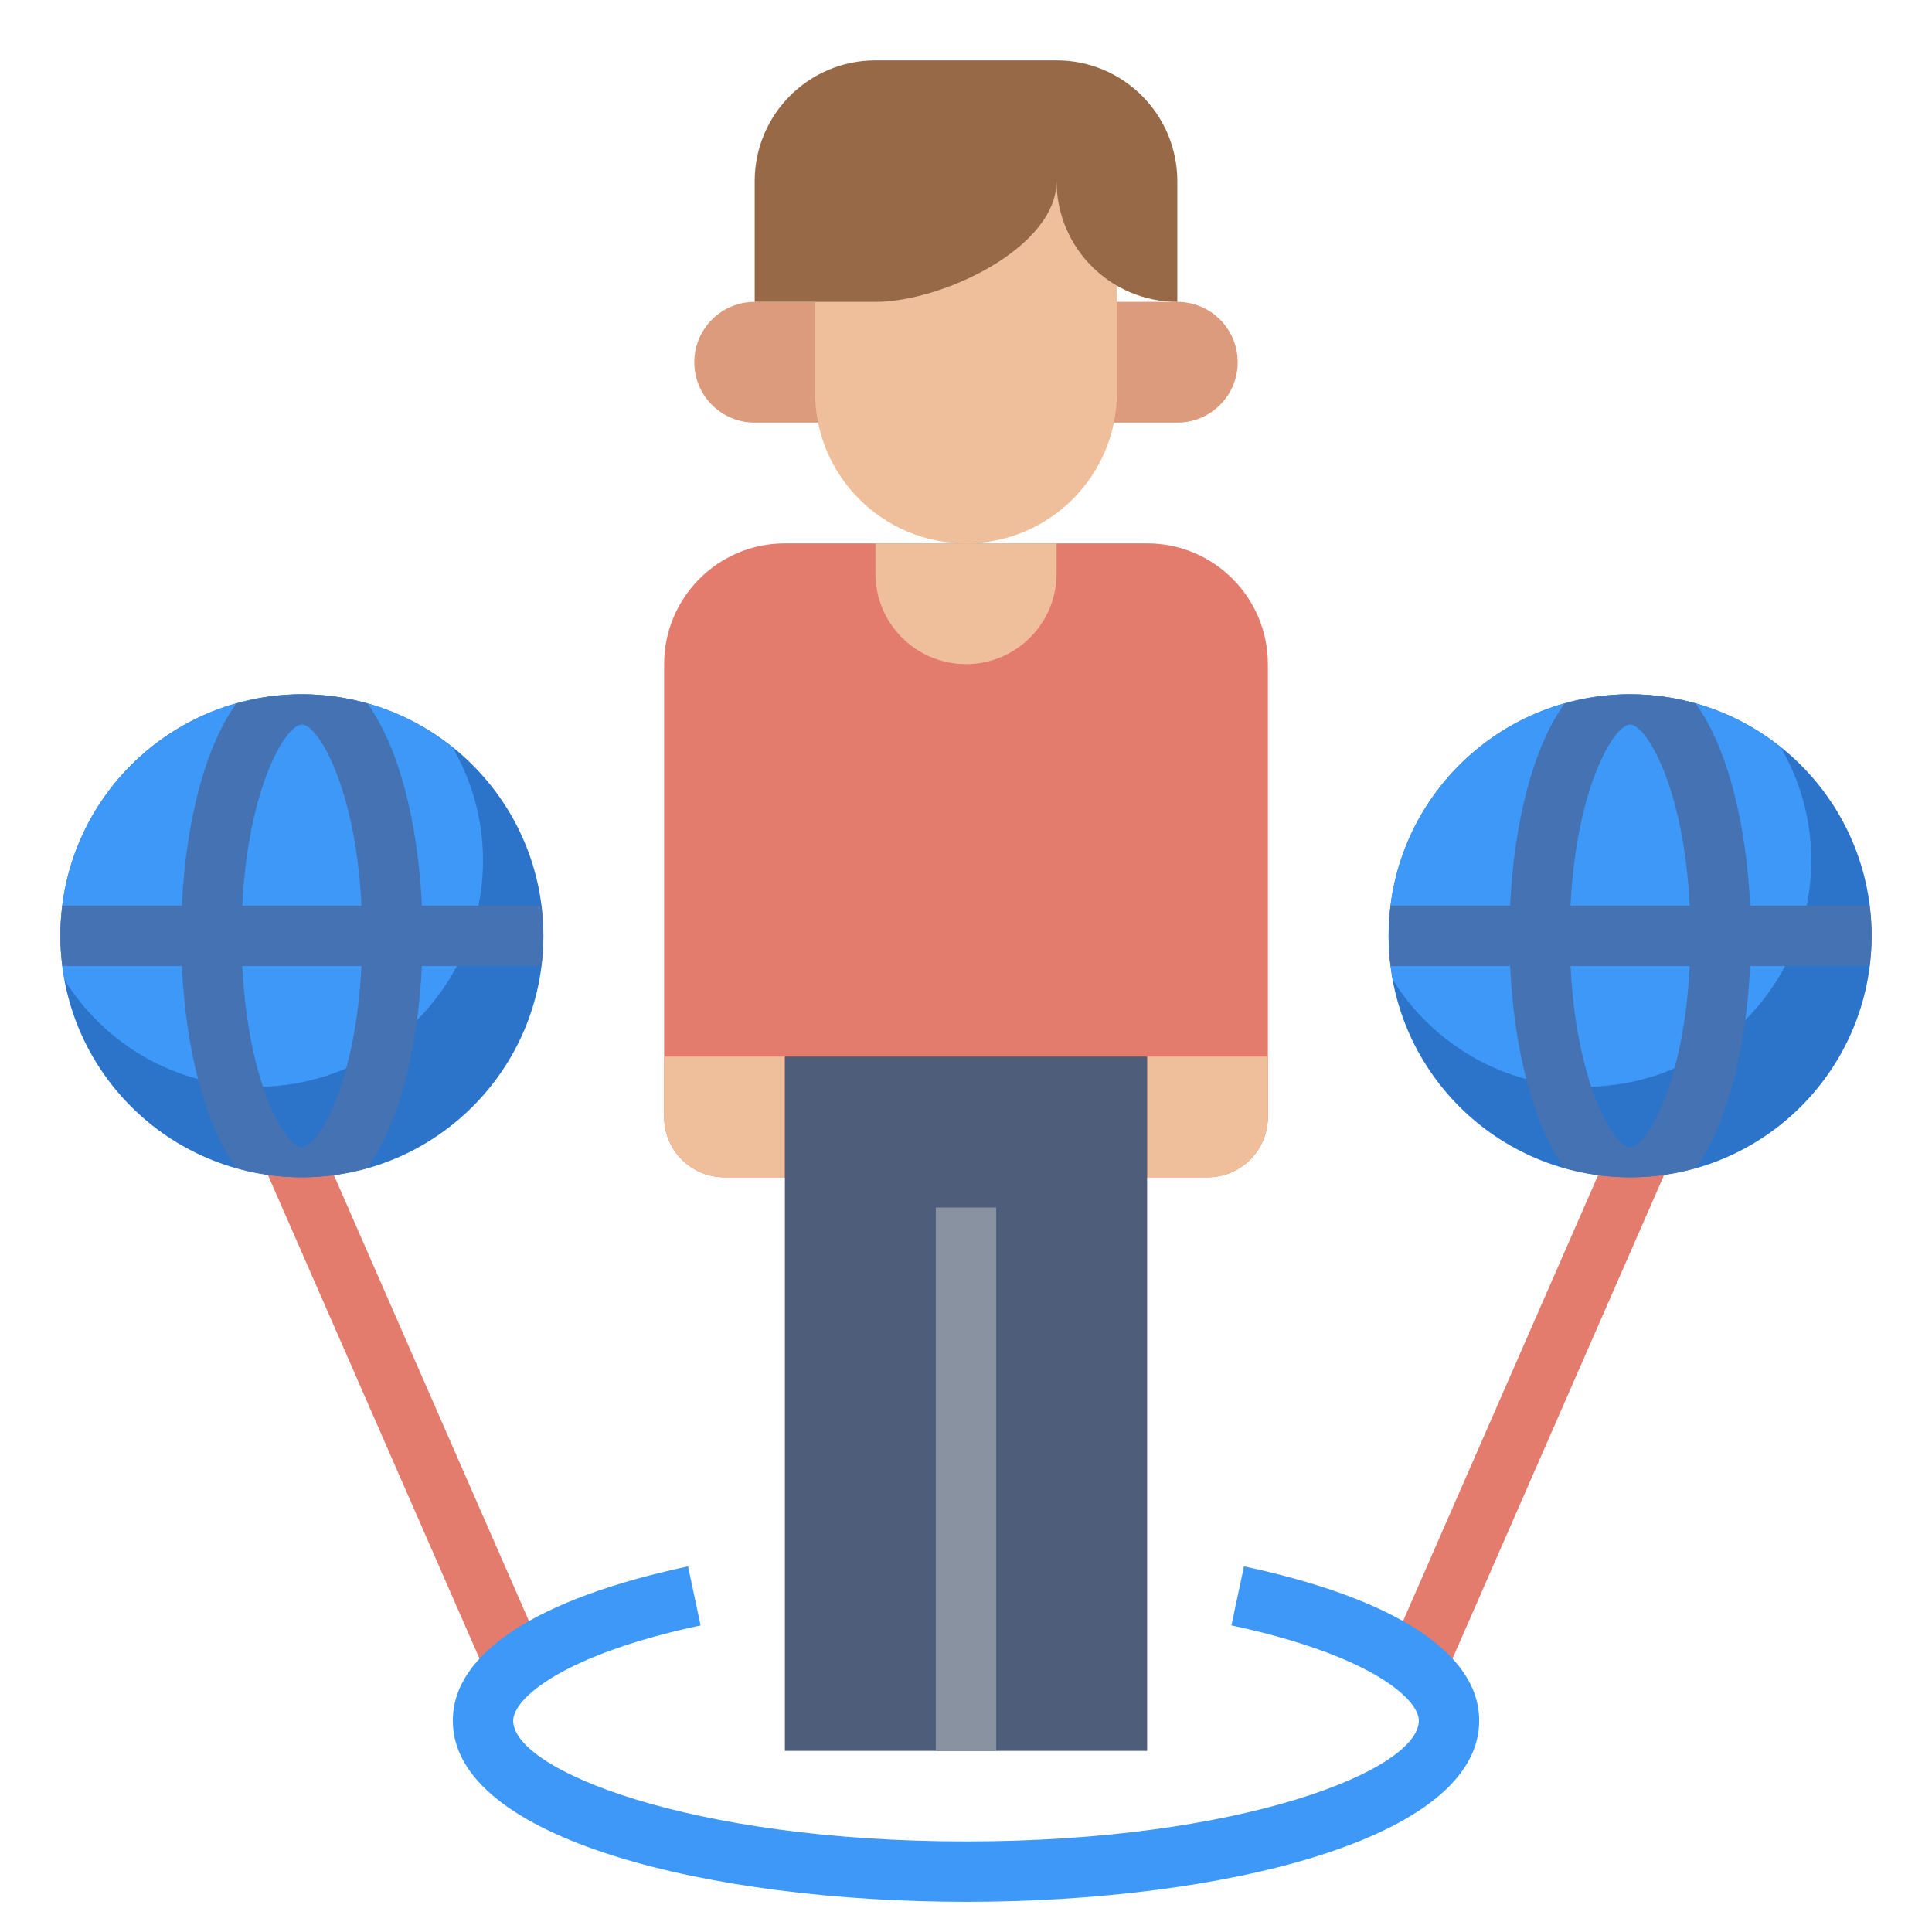 <svg id="Layer_3" enable-background="new 0 0 64 64" height="512" viewBox="0 0 64 64" width="512" xmlns="http://www.w3.org/2000/svg"><g><g><path d="m47.916 55.401-1.832-.802 7-16 2.15.076z" fill="#e47c6e"/></g><g><path d="m16.084 55.401-7.471-17.077 2.303.275 7 16z" fill="#e47c6e"/></g><circle cx="10" cy="31" fill="#2b74ca" r="8"/><circle cx="54" cy="31" fill="#2b74ca" r="8"/><path d="m60 28.5c0-1.366-.371-2.643-1.01-3.747-1.368-1.095-3.101-1.753-4.99-1.753-4.418 0-8 3.582-8 8 0 .499.052.986.139 1.46 1.325 2.123 3.675 3.54 6.361 3.54 4.142 0 7.5-3.358 7.5-7.5z" fill="#3d98f7"/><path d="m16 28.5c0-1.366-.371-2.643-1.01-3.747-1.368-1.095-3.101-1.753-4.99-1.753-4.418 0-8 3.582-8 8 0 .499.052.986.139 1.46 1.325 2.123 3.675 3.54 6.361 3.54 4.142 0 7.5-3.358 7.5-7.5z" fill="#3d98f7"/><path d="m38 39h2c1.105 0 2-.895 2-2v-15c0-2.209-1.791-4-4-4h-12c-2.209 0-4 1.791-4 4v15c0 1.105.895 2 2 2h2" fill="#e47c6e"/><g fill="#efbe9a"><path d="m29 18v1c0 1.657 1.343 3 3 3 1.657 0 3-1.343 3-3v-1"/><path d="m26 39h-2c-1.105 0-2-.895-2-2v-2h4z"/><path d="m40 39h-2v-4h4v2c0 1.105-.895 2-2 2z"/></g><path d="m26 35h12v23h-12z" fill="#4d5d7a"/><path d="m28 10h-3c-1.105 0-2 .895-2 2 0 1.105.895 2 2 2h3" fill="#db9b7c"/><path d="m36 10h3c1.105 0 2 .895 2 2 0 1.105-.895 2-2 2h-3" fill="#db9b7c"/><path d="m37 6v7c0 2.761-2.239 5-5 5-2.761 0-5-2.239-5-5v-7" fill="#efbe9a"/><path d="m35 6c0 2.209-3.791 4-6 4h-4v-4c0-2.209 1.791-4 4-4h6c2.209 0 4 1.791 4 4v4c-2.209 0-4-1.791-4-4z" fill="#976947"/><g><path d="m32 63c-8.448 0-17-2.061-17-6 0-2.227 2.768-4.042 7.792-5.113l.416 1.956c-4.555.971-6.208 2.42-6.208 3.157 0 1.631 5.844 4 15 4s15-2.369 15-4c0-.737-1.653-2.186-6.208-3.157l.416-1.956c5.024 1.071 7.792 2.886 7.792 5.113 0 3.939-8.552 6-17 6z" fill="#3d98f7"/></g><path d="m31 40h2v18h-2z" fill="#8892a0"/><path d="m57.975 30c-.122-2.661-.733-5.214-1.803-6.694-.692-.194-1.418-.306-2.172-.306s-1.48.112-2.172.306c-1.069 1.48-1.68 4.032-1.803 6.694h-3.956c-.041.328-.069.661-.069 1s.028.672.069 1h3.956c.122 2.661.733 5.214 1.803 6.694.692.194 1.418.306 2.172.306s1.48-.112 2.172-.306c1.069-1.48 1.68-4.032 1.803-6.694h3.956c.041-.328.069-.661.069-1s-.028-.672-.069-1zm-3.975 8c-.536 0-1.786-2.097-1.974-6h3.947c-.187 3.903-1.437 6-1.973 6zm-1.974-8c.188-3.903 1.438-6 1.974-6s1.786 2.097 1.974 6z" fill="#4472b2"/><path d="m13.975 30c-.122-2.661-.733-5.214-1.803-6.694-.692-.194-1.418-.306-2.172-.306s-1.48.112-2.172.306c-1.069 1.48-1.68 4.032-1.803 6.694h-3.956c-.041.328-.069.661-.069 1s.028.672.069 1h3.956c.122 2.661.733 5.214 1.803 6.694.692.194 1.418.306 2.172.306s1.48-.112 2.172-.306c1.069-1.48 1.68-4.032 1.803-6.694h3.956c.041-.328.069-.661.069-1s-.028-.672-.069-1zm-3.975 8c-.536 0-1.786-2.097-1.974-6h3.947c-.187 3.903-1.437 6-1.973 6zm-1.974-8c.188-3.903 1.438-6 1.974-6s1.786 2.097 1.974 6z" fill="#4472b2"/></g></svg>